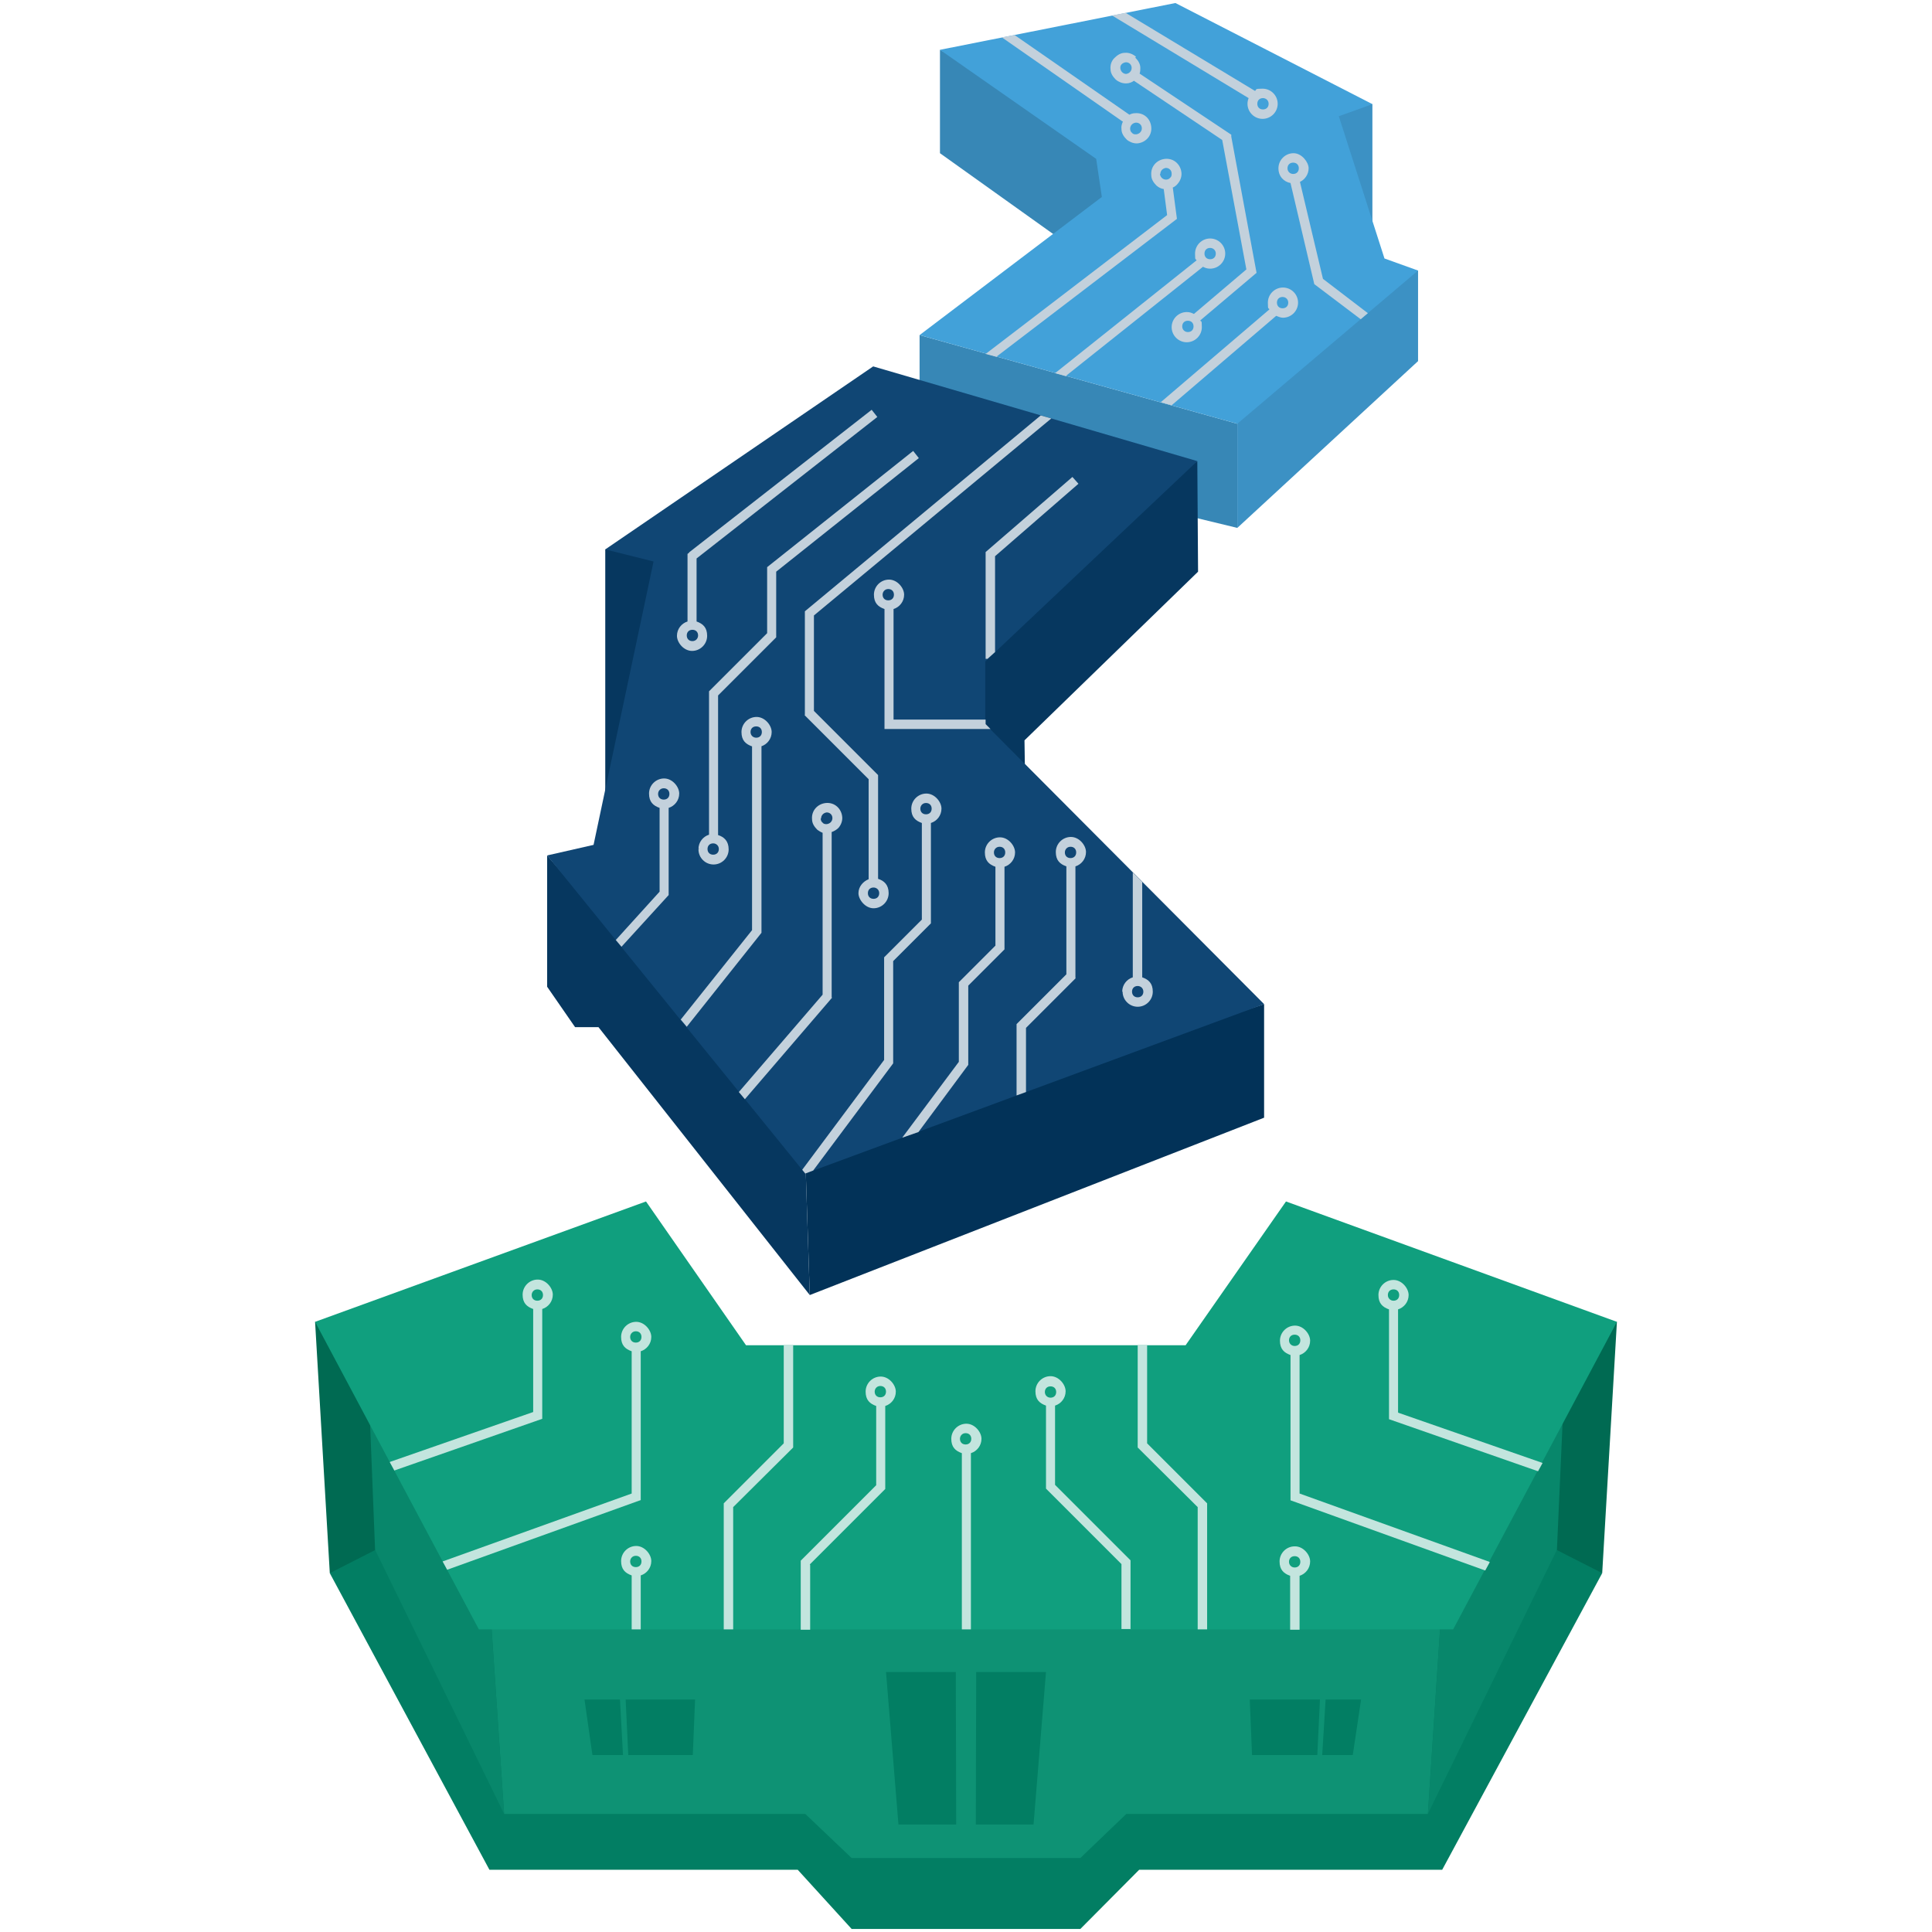 <?xml version="1.0" encoding="UTF-8"?>
<svg id="Layer_1" xmlns="http://www.w3.org/2000/svg" version="1.1" viewBox="0 0 512 512">
  <!-- Generator: Adobe Illustrator 29.0.0, SVG Export Plug-In . SVG Version: 2.1.0 Build 186)  -->
  <defs>
    <style>
      .st0 {
        fill: #c3d1dc;
      }

      .st1 {
        fill: #3787b6;
      }

      .st2 {
        fill: #109f7e;
      }

      .st3 {
        fill: #42a1d9;
      }

      .st4 {
        fill: #3c91c4;
      }

      .st5 {
        fill: #06375f;
      }

      .st6 {
        fill: #08876b;
      }

      .st7 {
        fill: #027e63;
      }

      .st8 {
        fill: #c3e5de;
      }

      .st9 {
        fill: #023258;
      }

      .st10 {
        fill: #104674;
      }

      .st11 {
        fill: #0e9274;
      }

      .st12 {
        fill: #006a52;
      }
    </style>
  </defs>
  <polygon class="st4" points="363.7 27.6 363.7 65.7 345.9 27.5 363.7 27.6"/>
  <g>
    <polygon class="st5" points="160.4 145.6 160.4 214.3 195.7 179.9 182.7 146.4 160.4 145.6"/>
    <polyline class="st1" points="243.7 88.8 243.7 119.5 327.9 139.9 327.9 112.3"/>
    <polygon class="st5" points="317.3 122.2 317.5 151.5 271.5 196.2 272 229.7 256.9 209.1 256.9 168.4 317.3 122.2"/>
    <polygon class="st9" points="335 266.1 335 296.2 214.6 343.2 213.4 306.4 335 266.1"/>
    <polygon class="st5" points="145 226.7 145 261.5 152.4 272.2 158.6 272.2 214.6 343.2 213.4 306.4 145 226.7"/>
    <polygon class="st1" points="249.1 13.2 249.1 40.6 283.7 65.3 283.7 74.5 296.7 52.3 296.7 38.8 249.1 13.2"/>
    <polygon class="st4" points="327.9 110 327.9 139.9 375.8 95.7 375.8 71.7 366.1 70.8 327.9 110"/>
  </g>
  <g>
    <polygon class="st12" points="428.5 350.3 424.6 416.9 401.9 415.4 395.5 352.7 428.5 350.3"/>
    <polygon class="st12" points="83.5 350.3 87.4 416.9 109 416.9 103.3 356.8 83.5 350.3"/>
    <polygon class="st7" points="338.8 373.2 312.9 387.7 199 387.7 173.2 373.2 87.4 416.9 129.7 495.5 211.4 495.5 225.7 511.2 286.3 511.2 301.9 495.5 382.2 495.5 424.6 416.9 338.8 373.2"/>
    <g>
      <polygon class="st11" points="256 425.9 129.8 424.5 133.6 480.7 213.4 480.7 225.7 492.4 256 492.4 286.3 492.4 298.5 480.7 378.4 480.7 382.1 424.5 256 425.9"/>
      <polyline class="st6" points="382.1 424.5 378.4 480.7 412.6 410.7 414.4 370.4"/>
      <polyline class="st6" points="129.8 424.5 133.6 480.7 99.4 410.7 97.8 370.4"/>
    </g>
    <polygon class="st2" points="340.8 318.4 314.2 356.5 197.7 356.5 171.2 318.4 83.5 350.3 126.9 431.8 385.1 431.8 428.5 350.3 340.8 318.4"/>
    <path class="st8" d="M343.1,409.8c-2.2,0-4,1.8-4,4s1.1,3.2,2.8,3.8v14.3h2.5v-14.3c1.6-.5,2.8-2,2.8-3.8s-1.8-4-4-4h0ZM343.1,415.4c-.8,0-1.5-.6-1.5-1.5s.6-1.5,1.5-1.5,1.5.6,1.5,1.5-.6,1.5-1.5,1.5Z"/>
    <path class="st8" d="M103.3,387.5l1.2,2.2,39.2-13.7v-29.1c1.6-.5,2.8-2,2.8-3.8s-1.8-4-4-4-4,1.8-4,4,1.1,3.2,2.8,3.8v27.3l-37.9,13.2h0ZM140.9,343.2c0-.8.6-1.5,1.5-1.5s1.5.6,1.5,1.5-.6,1.5-1.5,1.5-1.5-.6-1.5-1.5Z"/>
    <path class="st8" d="M169.8,431.8v-14.3c1.6-.5,2.8-2,2.8-3.8s-1.8-4-4-4-4,1.8-4,4,1.1,3.2,2.8,3.8v14.3h2.5,0ZM167,413.8c0-.8.6-1.5,1.5-1.5s1.5.6,1.5,1.5-.6,1.5-1.5,1.5-1.5-.6-1.5-1.5h0Z"/>
    <path class="st8" d="M214.6,414.6l20-20v-22c1.6-.5,2.8-2,2.8-3.8s-1.8-4-4-4-4,1.8-4,4,1.1,3.2,2.8,3.8v21l-20,20v18.3h2.5v-17.2h0ZM231.8,368.8c0-.8.6-1.5,1.5-1.5s1.5.6,1.5,1.5-.6,1.5-1.5,1.5-1.5-.6-1.5-1.5Z"/>
    <polygon class="st8" points="194.3 399.4 210.2 383.6 210.2 356.5 207.7 356.5 207.7 382.5 191.8 398.4 191.8 431.8 194.3 431.8 194.3 399.4"/>
    <path class="st8" d="M257.3,431.8v-46.7c1.6-.5,2.8-2,2.8-3.8s-1.8-4-4-4-4,1.8-4,4,1.1,3.2,2.8,3.8v46.7h2.5,0ZM254.4,381.3c0-.8.6-1.5,1.5-1.5s1.5.6,1.5,1.5-.6,1.5-1.5,1.5-1.5-.6-1.5-1.5Z"/>
    <path class="st8" d="M169.8,397.5v-39.4c1.6-.5,2.8-2,2.8-3.8s-1.8-4-4-4-4,1.8-4,4,1.1,3.2,2.8,3.8v37.7l-50.1,18,1.2,2.2,51.4-18.5h0ZM167,354.3c0-.8.6-1.5,1.5-1.5s1.5.6,1.5,1.5-.6,1.5-1.5,1.5-1.5-.6-1.5-1.5Z"/>
    <path class="st8" d="M299.6,431.8v-18.3l-20-20v-21c1.6-.5,2.8-2,2.8-3.8s-1.8-4-4-4-4,1.8-4,4,1.1,3.2,2.8,3.8v22l20,20v17.2h2.5,0ZM278.4,370.4c-.8,0-1.5-.6-1.5-1.5s.6-1.5,1.5-1.5,1.5.6,1.5,1.5-.6,1.5-1.5,1.5Z"/>
    <path class="st8" d="M370.5,374.3v-27.3c1.6-.5,2.8-2,2.8-3.8s-1.8-4-4-4-4,1.8-4,4,1.1,3.2,2.8,3.8v29.1l39.5,13.8,1.2-2.2-38.2-13.3h0ZM369.3,344.7c-.8,0-1.5-.6-1.5-1.5s.6-1.5,1.5-1.5,1.5.6,1.5,1.5-.6,1.5-1.5,1.5Z"/>
    <path class="st8" d="M394.7,413.9l-50.3-18.1v-36.7c1.6-.5,2.8-2,2.8-3.8s-1.8-4-4-4-4,1.8-4,4,1.1,3.2,2.8,3.8v38.5l51.6,18.6,1.2-2.2h0ZM343.1,356.7c-.8,0-1.5-.6-1.5-1.5s.6-1.5,1.5-1.5,1.5.6,1.5,1.5-.6,1.5-1.5,1.5Z"/>
    <polygon class="st8" points="319.9 431.8 319.9 398.4 304 382.5 304 356.5 301.5 356.5 301.5 383.6 317.4 399.4 317.4 431.8 319.9 431.8"/>
    <g>
      <polyline class="st7" points="234.8 443.1 238.1 483.5 253.4 483.5 253.3 443.1"/>
      <polyline class="st7" points="258.7 443.1 258.6 483.5 273.9 483.5 277.2 443.1"/>
    </g>
    <g>
      <polygon class="st7" points="165.1 465.1 157 465.1 154.9 450.4 164.3 450.4 165.1 465.1"/>
      <polygon class="st7" points="183.6 465.1 166.5 465.1 165.8 450.4 184.2 450.4 183.6 465.1"/>
    </g>
    <g>
      <polygon class="st7" points="349.1 465.1 331.8 465.1 331.2 450.4 349.8 450.4 349.1 465.1"/>
      <polygon class="st7" points="358.5 465.1 350.4 465.1 351.3 450.4 360.7 450.4 358.5 465.1"/>
    </g>
  </g>
  <polygon class="st10" points="231.4 97.1 160.4 145.6 173.2 148.8 157.3 223.9 145 226.7 213.4 311 335 266.1 261.1 191.9 261.1 175.3 317.3 122.2 231.4 97.1"/>
  <polygon class="st3" points="249.1 13.2 290.5 42.1 292 52.2 243.7 88.8 327.9 112.3 375.8 71.7 366.9 68.5 354.8 30.8 363.7 27.6 311.5 .8 249.1 13.2"/>
  <g>
    <path class="st0" d="M262.4,193.1l-1.2-1.2v-1.2h-24.4v-29.3c1.6-.5,2.8-2,2.8-3.8s-1.8-4-4-4-4,1.8-4,4,1.1,3.2,2.8,3.8v31.8h28.1,0ZM233.9,157.6c0-.8.6-1.5,1.5-1.5s1.5.6,1.5,1.5-.6,1.5-1.5,1.5-1.5-.6-1.5-1.5Z"/>
    <polygon class="st0" points="263.7 147.4 285.8 128.2 284.2 126.4 261.2 146.3 261.2 174.6 261.7 174.6 263.7 172.8 263.7 147.4"/>
    <path class="st0" d="M220.4,264.3v-43.8c.6-.2,1.3-.6,1.8-1.1.7-.8,1.1-1.9,1-2.9-.2-2.2-2-3.9-4.3-3.7-2.2.2-3.9,2-3.7,4.3,0,1.1.6,2,1.4,2.8.4.3.9.6,1.4.8v42.9l-22.2,25.8,1.6,1.9,23.1-26.9h0ZM217.6,216.9c0-.8.6-1.5,1.5-1.6h0c.8,0,1.5.6,1.5,1.5,0,.8-.6,1.5-1.5,1.6-.4,0-.8,0-1.1-.4-.3-.2-.5-.6-.5-1.1h0Z"/>
    <path class="st0" d="M163.1,249l1.6,1.9,12.5-13.7v-23.1c1.6-.5,2.8-2,2.8-3.8s-1.8-4-4-4-4,1.8-4,4,1.1,3.2,2.8,3.8v22.2l-11.6,12.8h0ZM174.4,210.4c0-.8.6-1.5,1.5-1.5s1.5.6,1.5,1.5-.6,1.5-1.5,1.5-1.5-.6-1.5-1.5Z"/>
    <path class="st0" d="M234.3,253.6v27.3l-21.7,29.1.8,1,2.1-.8,21.2-28.4v-27.1l10-10v-26.6c1.6-.5,2.8-2,2.8-3.8s-1.8-4-4-4-4,1.8-4,4,1.1,3.2,2.8,3.8v25.6l-10,10h0ZM243.9,214.3c0-.8.6-1.5,1.5-1.5s1.5.6,1.5,1.5-.6,1.5-1.5,1.5-1.5-.6-1.5-1.5Z"/>
    <path class="st0" d="M201.7,197.8c1.6-.5,2.8-2,2.8-3.8s-1.8-4-4-4-4,1.8-4,4,1.1,3.2,2.8,3.8v48.7l-18.9,23.7,1.6,1.9,19.8-24.9v-49.5h0ZM200.4,195.5c-.8,0-1.5-.6-1.5-1.5s.6-1.5,1.5-1.5,1.5.6,1.5,1.5-.6,1.5-1.5,1.5Z"/>
    <path class="st0" d="M185.1,225.1c0,2.2,1.8,4,4,4s4-1.8,4-4-1.2-3.3-2.8-3.8h0v-37l15.4-15.4v-17.4l37.8-30.1-1.5-1.9-38.7,30.8v17.5l-15.4,15.4v38h0c-1.6.5-2.8,2-2.8,3.8h.2ZM189,223.5c.8,0,1.5.6,1.5,1.5s-.6,1.5-1.5,1.5-1.5-.6-1.5-1.5.6-1.5,1.5-1.5Z"/>
    <path class="st0" d="M182.7,146.4l-.5.4v17.9c-1.6.5-2.8,2-2.8,3.8s1.8,4,4,4,4-1.8,4-4-1.1-3.2-2.8-3.8v-16.7l47.9-37.5-1.5-1.9-48.4,37.8h0ZM185,168.4c0,.8-.6,1.5-1.5,1.5s-1.5-.6-1.5-1.5.6-1.5,1.5-1.5,1.5.6,1.5,1.5Z"/>
    <path class="st0" d="M213.2,189.5l17,17v26.5c-1.5.6-2.7,2-2.7,3.7s1.8,4,4,4,4-1.8,4-4-1.2-3.3-2.8-3.8v-27.5l-17-17v-25.3l62.9-52.2-2.8-.8-62.5,51.9v27.5h0ZM231.5,235.2c.8,0,1.5.6,1.5,1.5s-.6,1.5-1.5,1.5-1.5-.6-1.5-1.5.6-1.5,1.5-1.5Z"/>
    <path class="st0" d="M264.1,94.5l47.8-36.5-1.1-8.3c.5-.2,1-.6,1.3-1,.7-.8,1.1-1.9,1-2.9-.2-2.2-2-3.9-4.3-3.7-2.2.2-3.9,2-3.7,4.3,0,1.1.6,2,1.4,2.8.6.5,1.2.8,1.9.9l.9,6.9-48.1,36.8,3,.8h0ZM307.5,46.1c0-.8.6-1.5,1.5-1.6h0c.8,0,1.5.6,1.5,1.5,0,.4,0,.8-.4,1.1-.2.3-.6.5-1.1.5-.8,0-1.5-.6-1.6-1.5h0Z"/>
    <path class="st0" d="M297.5,262.8c0,2.2,1.8,4,4,4s4-1.8,4-4-1.1-3.2-2.8-3.8v-25.3l-2.5-2.5v27.8c-1.6.5-2.8,2-2.8,3.8h0ZM301.5,261.3c.8,0,1.5.6,1.5,1.5s-.6,1.5-1.5,1.5-1.5-.6-1.5-1.5.6-1.5,1.5-1.5Z"/>
    <path class="st0" d="M256.5,261.3l9.7-9.7v-21.9c1.6-.5,2.8-2,2.8-3.8s-1.8-4-4-4-4,1.8-4,4,1.1,3.2,2.8,3.8v20.9l-9.7,9.7v21.1l-15,20.1,4.3-1.5,13.2-17.8v-21h0ZM263.4,225.9c0-.8.6-1.5,1.5-1.5s1.5.6,1.5,1.5-.6,1.5-1.5,1.5-1.5-.6-1.5-1.5Z"/>
    <path class="st0" d="M310.5,107.4l27.7-23.7c.6.2,1.1.5,1.8.5,2.2,0,4-1.8,4-4s-1.8-4-4-4-4,1.8-4,4,.2,1.2.4,1.8l-28.8,24.6,2.8.8h0ZM339.9,78.7c.8,0,1.5.6,1.5,1.5s-.6,1.5-1.5,1.5-1.5-.6-1.5-1.5.6-1.5,1.5-1.5Z"/>
    <path class="st0" d="M301,15c-.8-.7-1.9-1.1-2.9-1-1.1,0-2,.6-2.8,1.4s-1.1,1.9-1,2.9c0,1.1.6,2,1.4,2.8.7.6,1.7,1,2.6,1h.2c.7,0,1.5-.3,2-.7l23.4,15.7,6.4,34.3-13.9,11.8c-.6-.3-1.1-.5-1.9-.5-2.2,0-4,1.8-4,4s1.8,4,4,4,4-1.8,4-4-.2-1.2-.4-1.8l14.9-12.6-6.7-36.1v-.5c0,0-24.3-16.2-24.3-16.2.2-.5.2-1,.2-1.5,0-1.1-.6-2-1.4-2.8h.2ZM298.5,19.6c-.8,0-1.5-.6-1.6-1.5s.6-1.5,1.5-1.6h0c.8,0,1.5.6,1.5,1.5,0,.8-.6,1.5-1.5,1.6ZM314.8,88c-.8,0-1.5-.6-1.5-1.5s.6-1.5,1.5-1.5,1.5.6,1.5,1.5-.6,1.5-1.5,1.5Z"/>
    <path class="st0" d="M297.6,32.2c-.3.6-.5,1.3-.4,2,0,1.1.6,2,1.4,2.8.7.6,1.7,1,2.6,1h.2c2.2-.2,3.9-2,3.7-4.3s-2-3.9-4.3-3.7c-.6,0-1.1.2-1.5.4l-30.4-21.1-3.4.6,32,22.3h0ZM301.1,32.5h0c.8,0,1.5.6,1.5,1.5,0,.8-.6,1.5-1.5,1.6-.4,0-.8,0-1.1-.4-.3-.2-.5-.6-.5-1.1,0-.8.6-1.5,1.5-1.6h0Z"/>
    <path class="st0" d="M282.5,99.6l36.3-28.9c.6.3,1.1.5,1.9.5,2.2,0,4-1.8,4-4s-1.8-4-4-4-4,1.8-4,4,.2,1.2.4,1.8l-37.5,29.9,2.9.8h0ZM320.7,65.7c.8,0,1.5.6,1.5,1.5s-.6,1.5-1.5,1.5-1.5-.6-1.5-1.5.6-1.5,1.5-1.5Z"/>
    <path class="st0" d="M294.7,4.1l36.2,21.9c-.2.5-.3,1-.3,1.5,0,2.2,1.8,4,4,4s4-1.8,4-4-1.8-4-4-4-1.5.2-2,.6l-34.3-20.7-3.6.7h0ZM334.7,26c.8,0,1.5.6,1.5,1.5s-.6,1.5-1.5,1.5-1.5-.6-1.5-1.5.6-1.5,1.5-1.5Z"/>
    <path class="st0" d="M344.5,48.2c1.3-.6,2.3-2,2.3-3.6s-1.8-4-4-4-4,1.8-4,4,1.5,3.6,3.2,3.9l6.3,26.8,12.3,9.3,1.9-1.6-11.9-9.1-6.1-25.7h0ZM342.7,46.1c-.8,0-1.5-.6-1.5-1.5s.6-1.5,1.5-1.5,1.5.6,1.5,1.5-.6,1.5-1.5,1.5Z"/>
    <path class="st0" d="M285,259.2v-29.6c1.6-.5,2.8-2,2.8-3.8s-1.8-4-4-4-4,1.8-4,4,1.1,3.2,2.8,3.8v28.6l-13.2,13.2v18.9l2.5-.9v-17l13.2-13.2h0ZM282.2,225.9c0-.8.6-1.5,1.5-1.5s1.5.6,1.5,1.5-.6,1.5-1.5,1.5-1.5-.6-1.5-1.5Z"/>
  </g>
</svg>